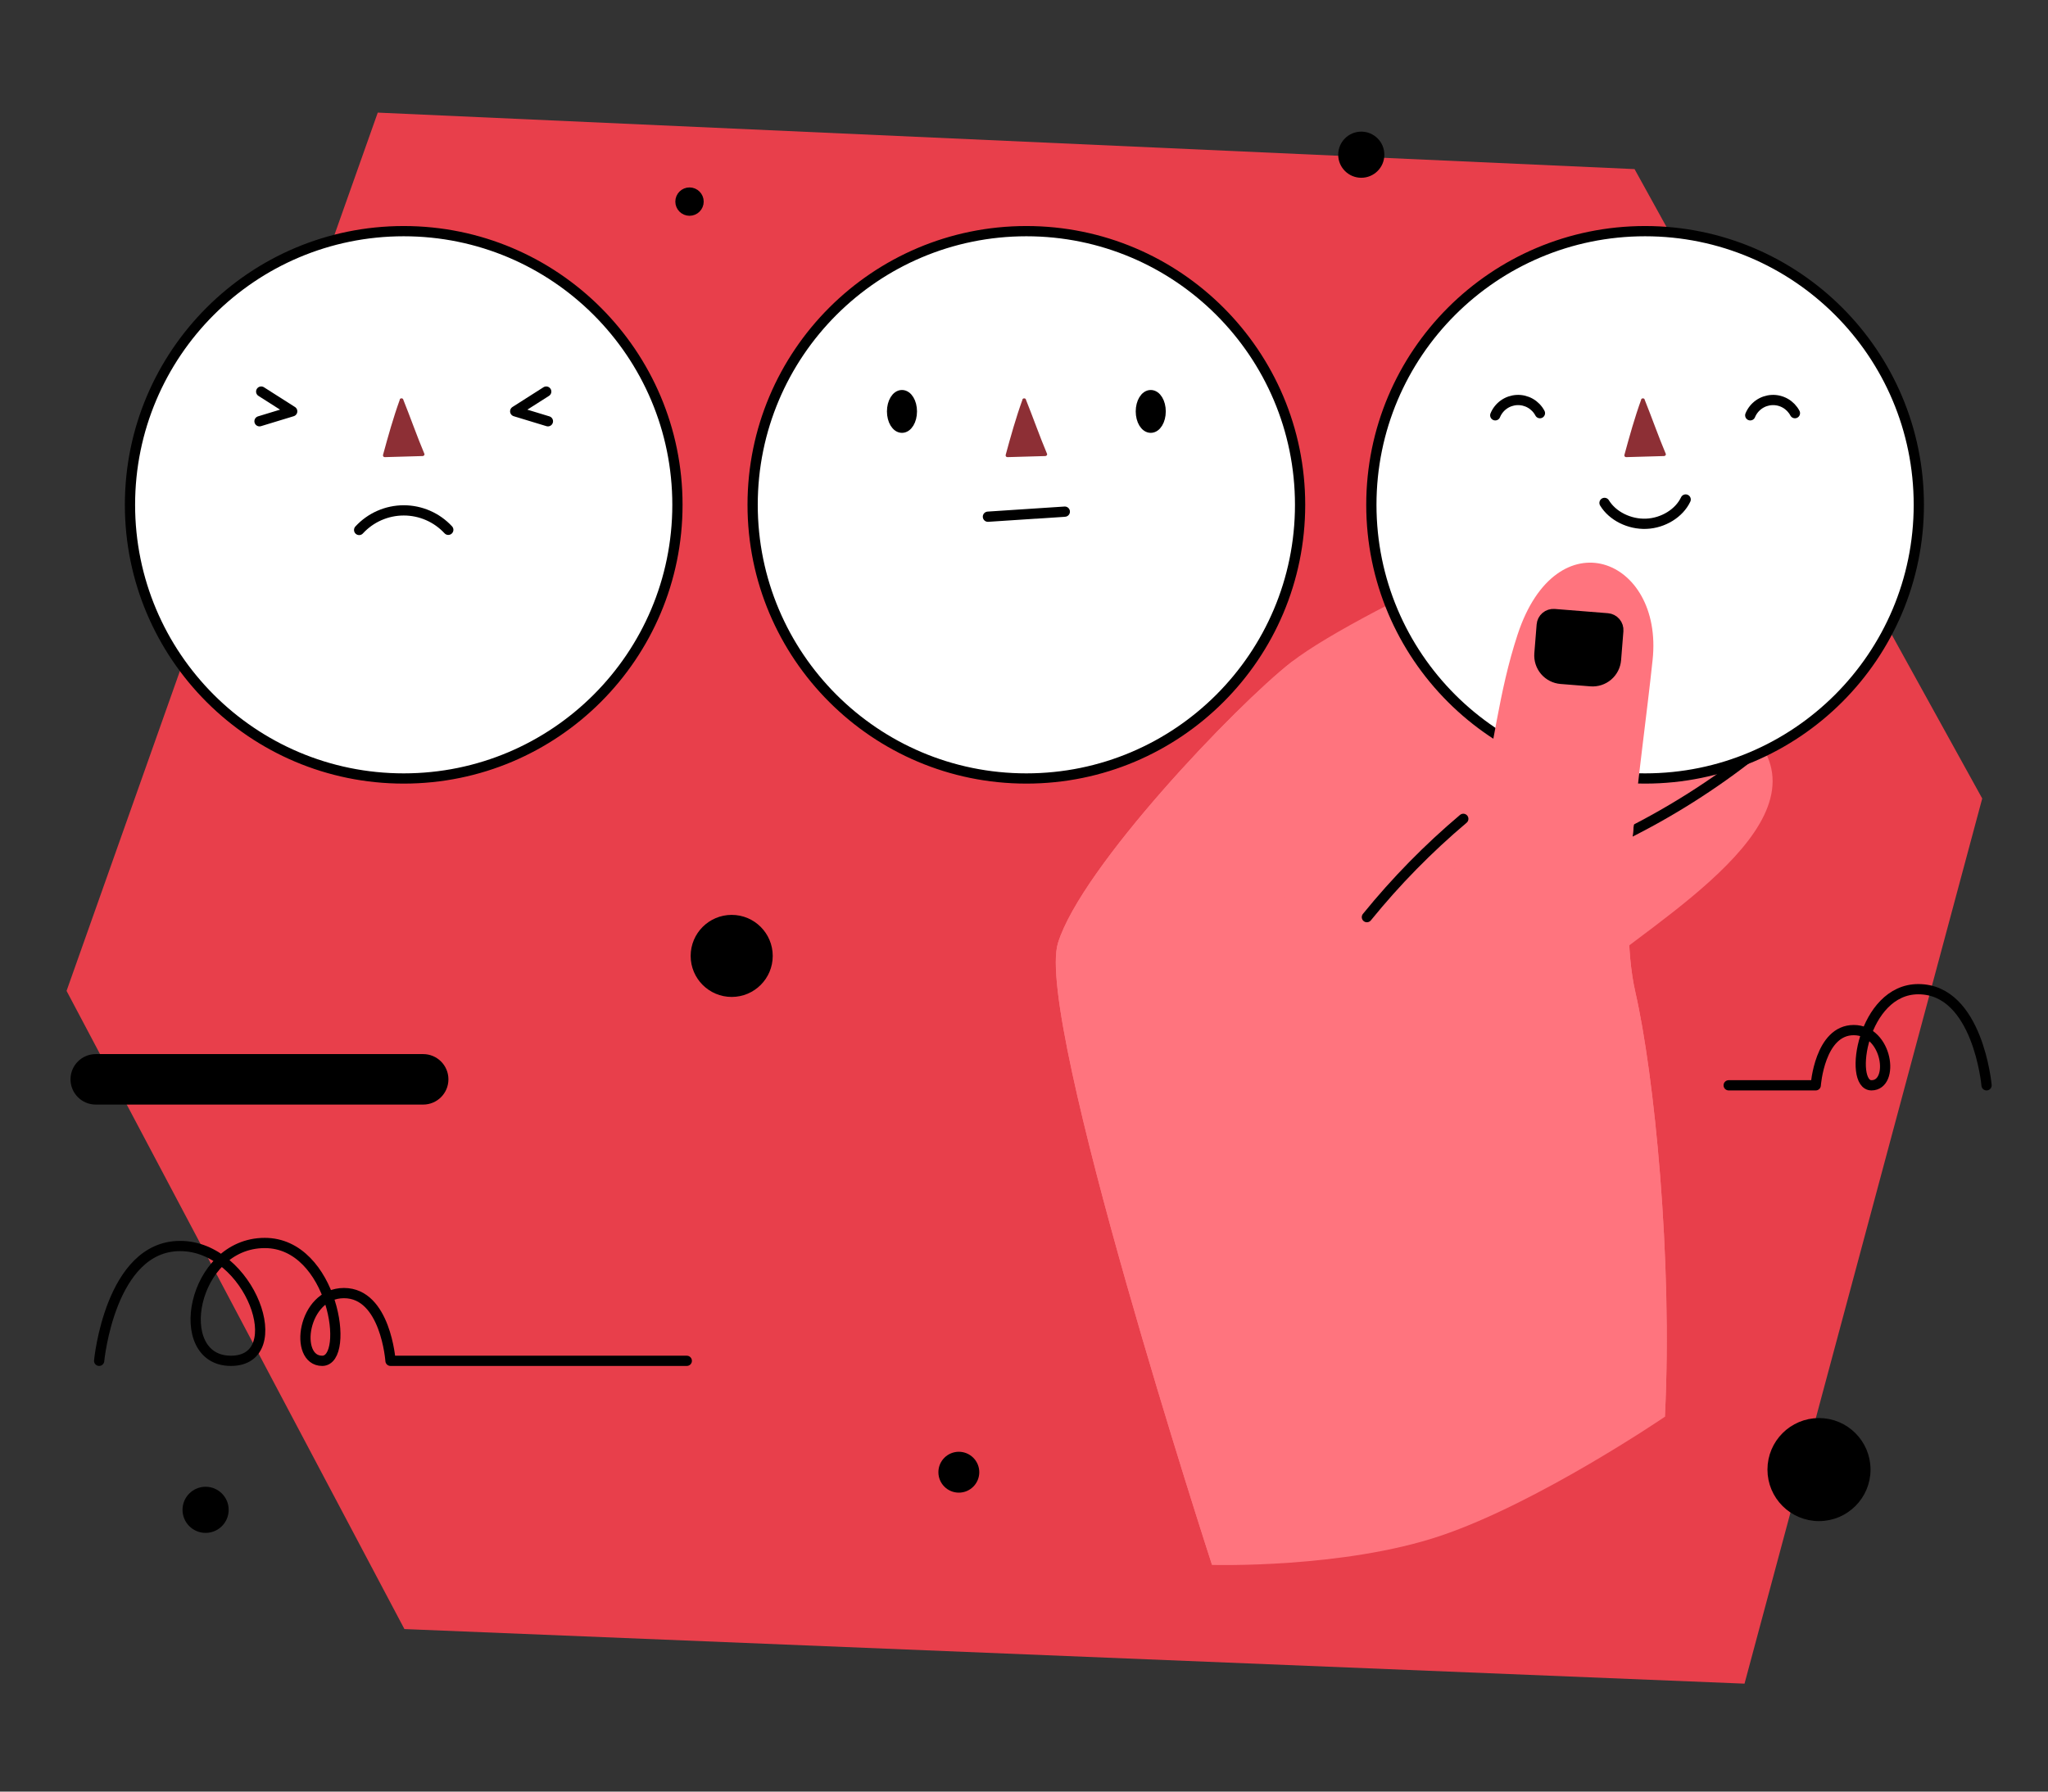 <svg width="400" height="350" viewBox="0 0 400 350" fill="none" xmlns="http://www.w3.org/2000/svg">
<rect x="0" y="0" width="400" height="350" fill="#333333" stroke="none"/>
<path d="M319.249 33.035L73.781 22L13 193.577L78.989 318.25L340.727 328.913L387.154 155.99L319.249 33.035Z" fill="#E83F4B"/>
<path d="M355.272 296.16C360.279 296.16 364.338 292.101 364.338 287.094C364.338 282.087 360.279 278.028 355.272 278.028C350.265 278.028 346.206 282.087 346.206 287.094C346.206 292.101 350.265 296.16 355.272 296.16Z" fill="black" stroke="black" stroke-width="2" stroke-miterlimit="10"/>
<path d="M142.909 193.759C146.783 193.759 149.924 190.619 149.924 186.744C149.924 182.87 146.783 179.729 142.909 179.729C139.034 179.729 135.894 182.87 135.894 186.744C135.894 190.619 139.034 193.759 142.909 193.759Z" fill="black" stroke="black" stroke-width="2" stroke-miterlimit="10"/>
<path d="M40.156 298.462C42.092 298.462 43.662 296.892 43.662 294.955C43.662 293.019 42.092 291.449 40.156 291.449C38.219 291.449 36.649 293.019 36.649 294.955C36.649 296.892 38.219 298.462 40.156 298.462Z" fill="black" stroke="black" stroke-width="2" stroke-miterlimit="10"/>
<path d="M265.875 33.728C267.811 33.728 269.381 32.158 269.381 30.222C269.381 28.285 267.811 26.715 265.875 26.715C263.938 26.715 262.368 28.285 262.368 30.222C262.368 32.158 263.938 33.728 265.875 33.728Z" fill="black" stroke="black" stroke-width="2" stroke-miterlimit="10"/>
<path d="M187.272 290.6C188.925 290.6 190.265 289.26 190.265 287.607C190.265 285.954 188.925 284.614 187.272 284.614C185.619 284.614 184.279 285.954 184.279 287.607C184.279 289.26 185.619 290.6 187.272 290.6Z" fill="black" stroke="black" stroke-width="2" stroke-miterlimit="10"/>
<path d="M134.671 41.156C135.648 41.156 136.441 40.364 136.441 39.386C136.441 38.408 135.648 37.615 134.671 37.615C133.693 37.615 132.9 38.408 132.9 39.386C132.9 40.364 133.693 41.156 134.671 41.156Z" fill="black" stroke="black" stroke-width="2" stroke-miterlimit="10"/>
<path d="M388 212.023C388 212.023 386.321 193.244 374.668 193.244C363.786 193.244 360.943 212.023 365.52 212.023C370.096 212.023 368.698 201.237 362.052 201.237C355.407 201.237 354.636 212.023 354.636 212.023H337.631" stroke="black" stroke-width="2" stroke-linecap="round" stroke-linejoin="round"/>
<path d="M19.364 265.846C19.364 265.846 21.49 243.416 35.183 243.416C48.875 243.416 56.905 265.846 45.1 265.846C33.294 265.846 37.425 242.825 51.715 242.825C65.054 242.825 68.538 265.846 62.93 265.846C57.323 265.846 59.034 252.614 67.18 252.614C75.327 252.614 76.269 265.846 76.269 265.846H134.139" stroke="black" stroke-width="2" stroke-linecap="round" stroke-linejoin="round"/>
<path d="M82.652 206.925H18.7C16.529 206.925 14.77 208.684 14.77 210.855C14.77 213.026 16.529 214.786 18.7 214.786H82.652C84.823 214.786 86.583 213.026 86.583 210.855C86.583 208.684 84.823 206.925 82.652 206.925Z" fill="black" stroke="black" stroke-width="2" stroke-miterlimit="10"/>
<path d="M200.461 152.082C229.988 152.082 253.924 128.146 253.924 98.62C253.924 69.093 229.988 45.157 200.461 45.157C170.935 45.157 146.999 69.093 146.999 98.62C146.999 128.146 170.935 152.082 200.461 152.082Z" fill="white" stroke="black" stroke-width="2" stroke-miterlimit="10"/>
<path d="M224.757 83.561C225.825 83.561 226.691 82.134 226.691 80.374C226.691 78.614 225.825 77.187 224.757 77.187C223.688 77.187 222.822 78.614 222.822 80.374C222.822 82.134 223.688 83.561 224.757 83.561Z" fill="black" stroke="black" stroke-width="2" stroke-linecap="round" stroke-linejoin="round"/>
<path d="M176.167 83.561C177.235 83.561 178.102 82.134 178.102 80.374C178.102 78.614 177.235 77.187 176.167 77.187C175.099 77.187 174.232 78.614 174.232 80.374C174.232 82.134 175.099 83.561 176.167 83.561Z" fill="black" stroke="black" stroke-width="2" stroke-linecap="round" stroke-linejoin="round"/>
<path d="M192.954 100.942L207.97 99.954" stroke="black" stroke-width="2" stroke-linecap="round" stroke-linejoin="round"/>
<path d="M200.044 78.145C201.668 82.176 202.553 84.898 204.18 88.751C201.746 88.831 199.191 88.883 196.759 88.963C197.858 84.923 198.607 82.119 200.044 78.145Z" fill="#8D2F35"/>
<path d="M199.708 78.236C201.124 81.756 202.368 85.345 203.841 88.842L204.172 88.409C201.697 88.491 199.224 88.539 196.751 88.621L197.082 89.054C198.072 85.404 199.082 81.786 200.367 78.236C200.517 77.821 199.856 77.643 199.708 78.054C198.423 81.606 197.41 85.231 196.42 88.872C196.407 88.923 196.406 88.976 196.416 89.027C196.426 89.079 196.448 89.127 196.48 89.169C196.512 89.211 196.553 89.245 196.6 89.268C196.647 89.292 196.698 89.304 196.751 89.305C199.224 89.223 201.697 89.175 204.172 89.093C204.368 89.093 204.592 88.876 204.501 88.66C203.027 85.162 201.784 81.574 200.367 78.054C200.205 77.65 199.541 77.826 199.708 78.236V78.236Z" fill="#8D2F35"/>
<path d="M236.725 305.719C236.725 305.719 262.296 306.46 281.399 300.015C300.503 293.571 325.175 276.771 325.175 276.771L285.526 246.537L236.725 305.719Z" fill="#FF747E"/>
<path d="M307.721 193.2C318.488 182.478 354.807 163.4 344.342 146.135C344.342 146.135 349.389 138.994 342.18 133.054L303.477 120.648L243.271 155.522L246.039 187.248L274.66 202.633L307.721 193.2Z" fill="#FF747E"/>
<path d="M342.531 147.12C334.635 153.367 326.103 158.763 317.074 163.219" stroke="black" stroke-width="2" stroke-linecap="round" stroke-linejoin="round"/>
<path d="M325.175 276.78C326.72 245.773 323.072 209.836 319.413 193.85C315.753 177.865 320.496 150.531 322.777 128.897C324.892 108.986 304.027 100.837 296.422 123.917C288.816 146.997 293.182 166.641 270.508 186.391L248.38 173.912C248.38 173.912 269.279 140.352 290.7 133.503C312.122 126.655 327.55 101.179 327.55 101.179L306.897 104.168C300.218 105.134 293.722 107.094 287.623 109.983C276.695 115.162 259.355 123.755 252.187 129.374C241.349 137.876 211.263 169.356 206.636 184.207C202.01 199.059 236.725 305.719 236.725 305.719C236.725 305.719 249.31 293.936 279.526 281.724C308.177 270.149 325.175 276.78 325.175 276.78Z" fill="#FF747E"/>
<path d="M321.306 152.082C350.833 152.082 374.768 128.146 374.768 98.62C374.768 69.093 350.833 45.157 321.306 45.157C291.78 45.157 267.844 69.093 267.844 98.62C267.844 128.146 291.78 152.082 321.306 152.082Z" fill="white" stroke="black" stroke-width="2" stroke-miterlimit="10"/>
<path d="M329.231 97.579C327.972 100.258 324.854 102.183 321.548 102.322C318.242 102.461 314.932 100.805 313.381 98.246" stroke="black" stroke-width="2" stroke-linecap="round" stroke-linejoin="round"/>
<path d="M341.845 81.134C342.193 80.285 342.776 79.554 343.525 79.025C344.274 78.497 345.158 78.192 346.074 78.148C346.99 78.104 347.899 78.322 348.696 78.777C349.492 79.231 350.143 79.903 350.571 80.714" stroke="black" stroke-width="2" stroke-linecap="round" stroke-linejoin="round"/>
<path d="M292.042 81.134C292.39 80.285 292.973 79.554 293.722 79.025C294.471 78.497 295.356 78.192 296.271 78.148C297.187 78.104 298.097 78.322 298.893 78.777C299.69 79.231 300.34 79.903 300.768 80.714" stroke="black" stroke-width="2" stroke-linecap="round" stroke-linejoin="round"/>
<path d="M325.175 276.78C326.72 245.773 323.072 209.836 319.413 193.851C315.753 177.865 320.496 150.531 322.777 128.897C324.892 108.986 304.027 100.837 296.422 123.917C288.816 146.997 293.182 166.641 270.508 186.391L248.38 173.912C248.38 173.912 259.355 123.764 252.187 129.386C241.349 137.888 211.263 169.368 206.636 184.219C202.01 199.07 236.725 305.719 236.725 305.719C236.725 305.719 249.31 293.936 279.526 281.724C308.177 270.149 325.175 276.78 325.175 276.78Z" fill="#FF747E"/>
<path d="M266.971 179.17C272.63 172.192 278.935 165.762 285.801 159.966" stroke="black" stroke-width="2" stroke-linecap="round" stroke-linejoin="round"/>
<path d="M310.695 133.087L304.869 132.621C303.659 132.524 302.537 131.951 301.749 131.027C300.962 130.103 300.574 128.904 300.671 127.694L301.122 122.059C301.17 121.454 301.457 120.893 301.919 120.499C302.381 120.106 302.981 119.912 303.586 119.96L313.975 120.791C314.58 120.84 315.141 121.126 315.534 121.588C315.928 122.05 316.122 122.65 316.074 123.255L315.623 128.89C315.526 130.1 314.952 131.222 314.028 132.009C313.104 132.796 311.905 133.184 310.695 133.087V133.087Z" fill="black" stroke="black" stroke-width="2" stroke-miterlimit="10"/>
<path d="M320.882 78.145C322.506 82.176 323.391 84.898 325.015 88.751C322.584 88.831 320.029 88.883 317.597 88.963C318.694 84.923 319.445 82.119 320.882 78.145Z" fill="#8D2F35"/>
<path d="M320.551 78.236C321.967 81.756 323.213 85.345 324.687 88.842L325.015 88.409C322.542 88.491 320.069 88.539 317.596 88.621L317.925 89.054C318.915 85.404 319.928 81.786 321.212 78.236C321.361 77.821 320.701 77.643 320.551 78.054C319.266 81.606 318.256 85.231 317.266 88.872C317.252 88.923 317.25 88.976 317.26 89.028C317.271 89.079 317.293 89.128 317.325 89.17C317.356 89.212 317.398 89.246 317.445 89.269C317.492 89.293 317.544 89.305 317.596 89.305C320.069 89.223 322.542 89.175 325.015 89.093C325.214 89.093 325.437 88.876 325.346 88.66C323.872 85.162 322.629 81.574 321.212 78.054C321.048 77.65 320.386 77.826 320.551 78.236V78.236Z" fill="#8D2F35"/>
<path d="M78.849 152.082C108.375 152.082 132.311 128.146 132.311 98.62C132.311 69.093 108.375 45.157 78.849 45.157C49.323 45.157 25.387 69.093 25.387 98.62C25.387 128.146 49.323 152.082 78.849 152.082Z" fill="white" stroke="black" stroke-width="2" stroke-miterlimit="10"/>
<path d="M106.684 76.496L100.627 80.353L107.015 82.297" stroke="black" stroke-width="2" stroke-linecap="round" stroke-linejoin="round"/>
<path d="M51.015 76.496L57.072 80.353L50.685 82.297" stroke="black" stroke-width="2" stroke-linecap="round" stroke-linejoin="round"/>
<path d="M87.555 103.502C86.443 102.302 85.095 101.345 83.596 100.692C82.096 100.039 80.478 99.703 78.842 99.706C77.206 99.709 75.589 100.05 74.092 100.709C72.595 101.368 71.251 102.33 70.144 103.534" stroke="black" stroke-width="2" stroke-linecap="round" stroke-linejoin="round"/>
<path d="M78.425 78.145C80.049 82.176 80.934 84.898 82.558 88.751C80.127 88.831 77.572 88.883 75.14 88.963C76.237 84.923 76.987 82.119 78.425 78.145Z" fill="#8D2F35"/>
<path d="M78.095 78.236C79.511 81.756 80.757 85.345 82.231 88.842L82.559 88.409C80.086 88.491 77.613 88.539 75.14 88.621L75.469 89.054C76.459 85.404 77.472 81.786 78.754 78.236C78.904 77.821 78.243 77.643 78.095 78.054C76.81 81.606 75.8 85.231 74.809 88.872C74.796 88.923 74.794 88.976 74.804 89.028C74.815 89.079 74.837 89.128 74.868 89.17C74.9 89.212 74.942 89.246 74.989 89.269C75.036 89.293 75.088 89.305 75.14 89.305C77.613 89.223 80.086 89.175 82.559 89.093C82.755 89.093 82.981 88.876 82.89 88.66C81.416 85.162 80.173 81.574 78.754 78.045C78.592 77.641 77.93 77.817 78.095 78.227V78.236Z" fill="#8D2F35"/>
</svg>
